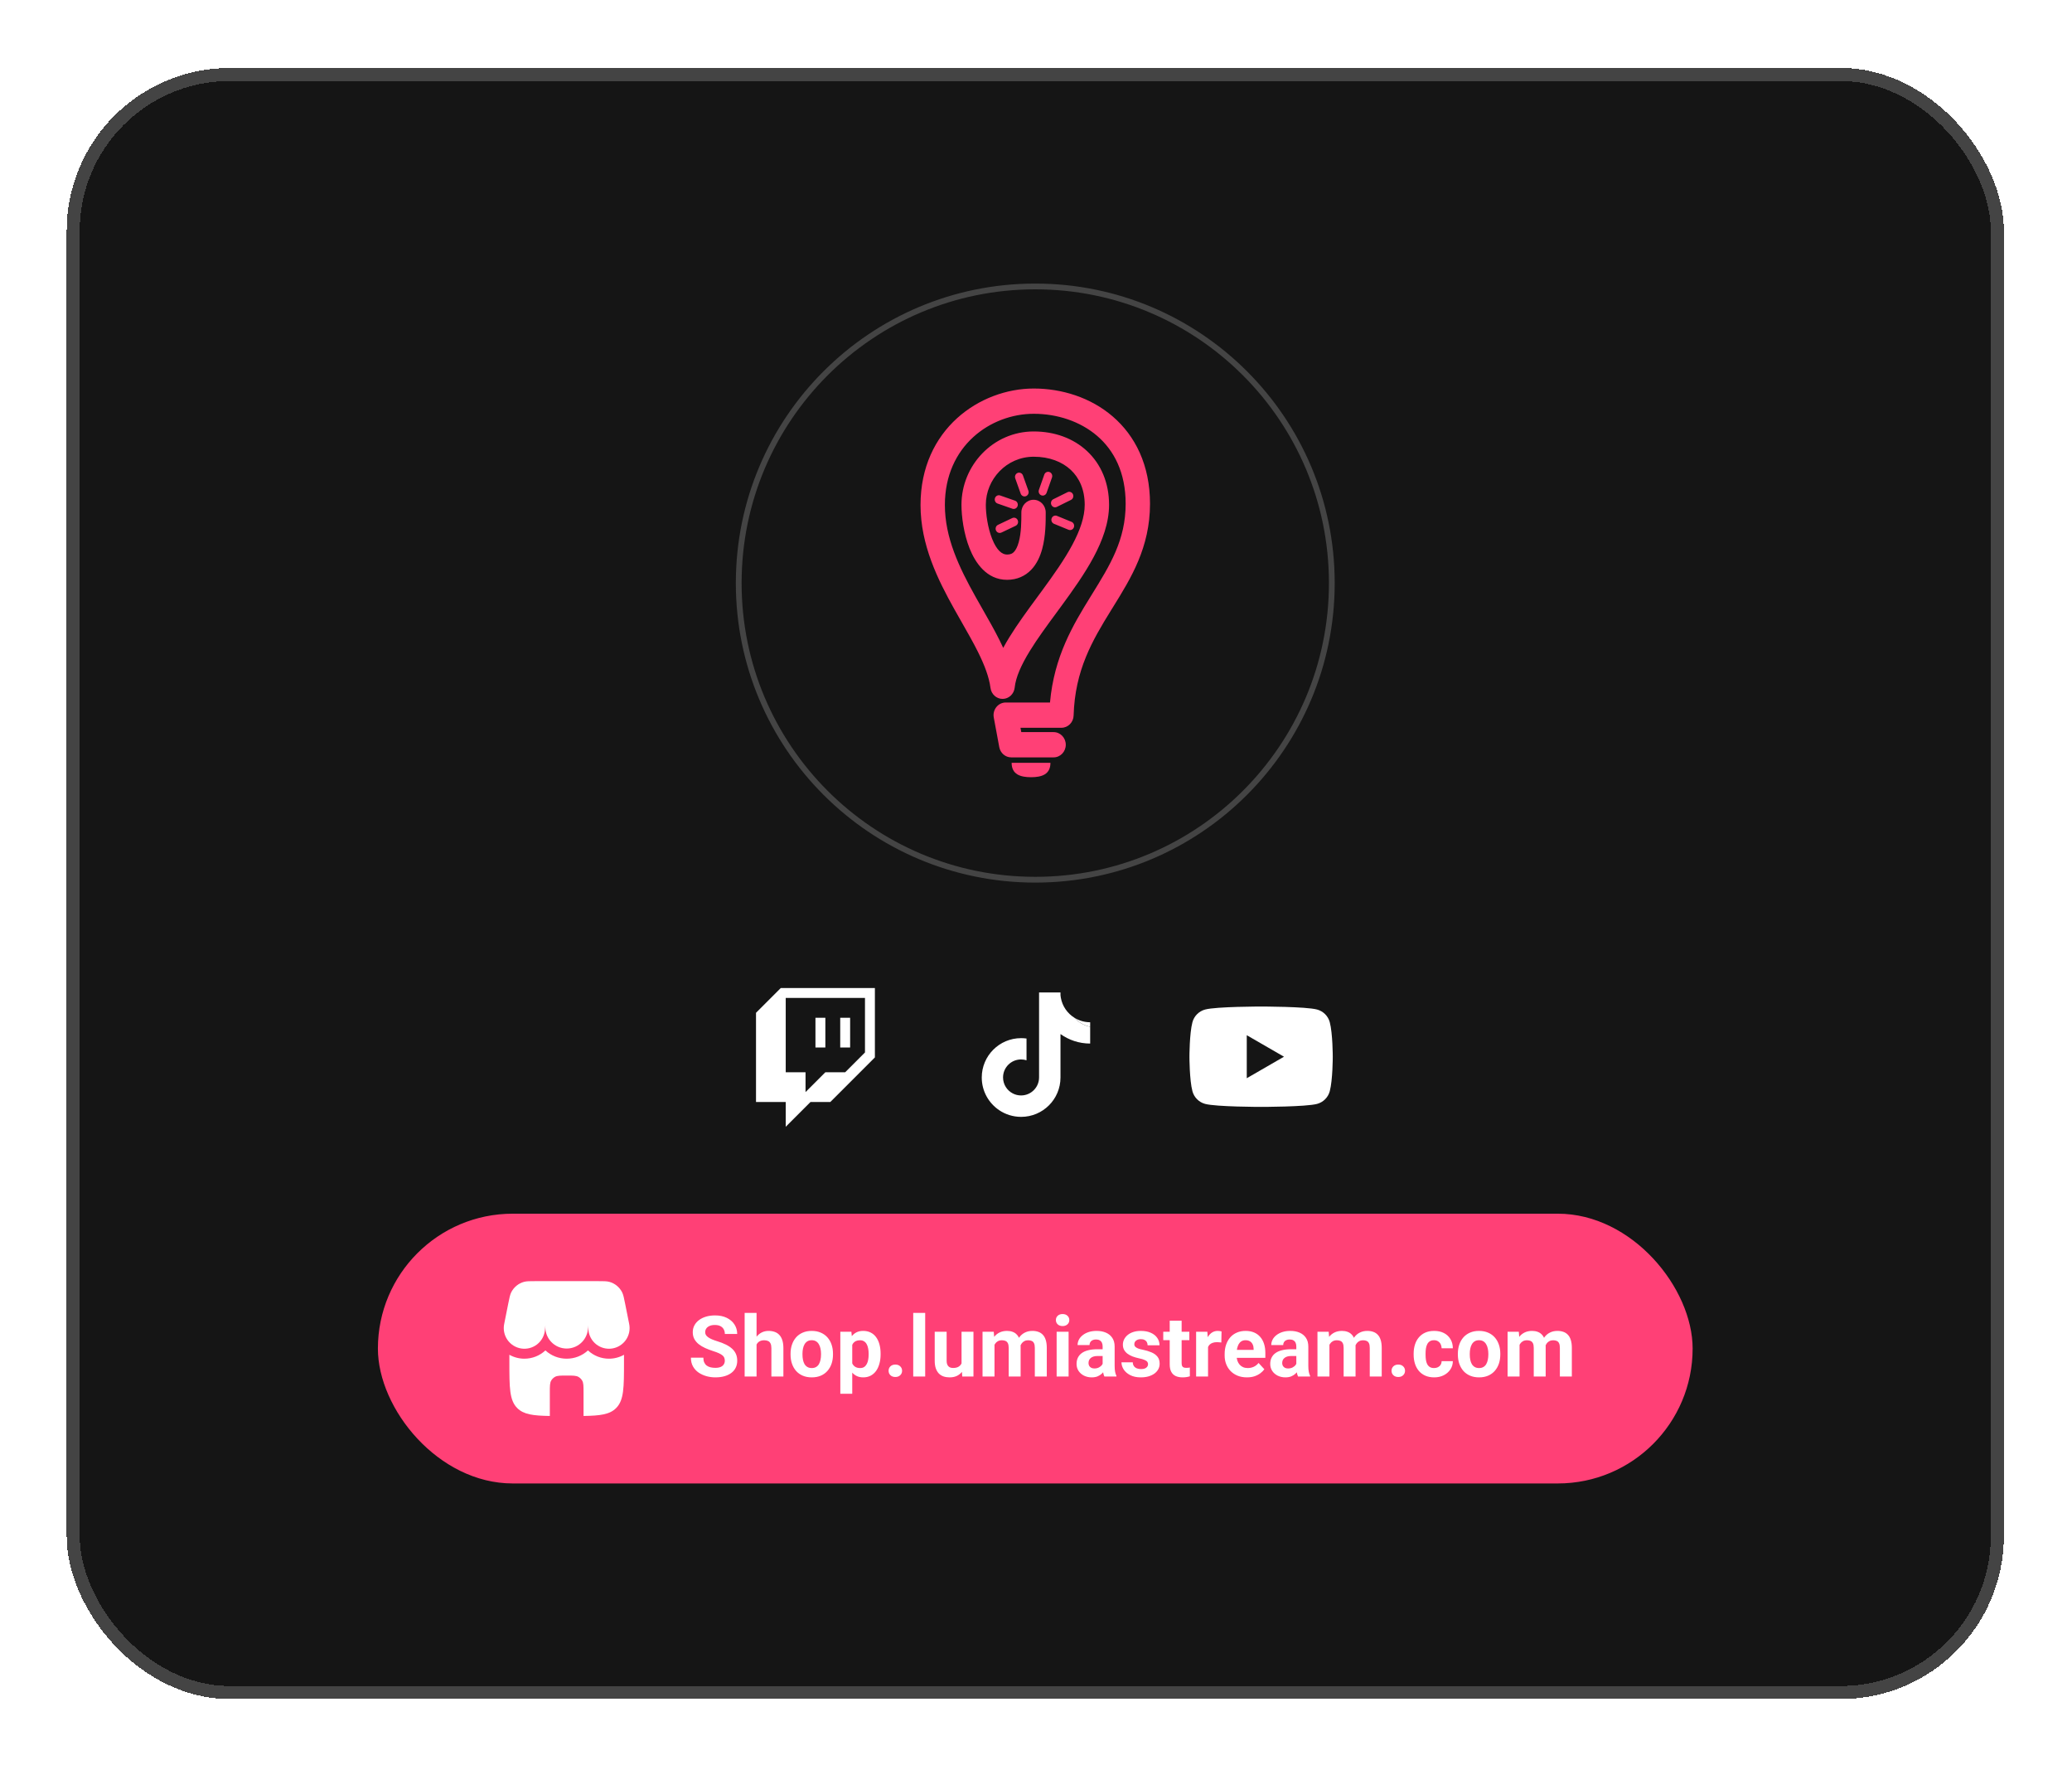 <svg width="667" height="568" viewBox="0 0 667 568" fill="none" xmlns="http://www.w3.org/2000/svg">
<g filter="url(#filter0_d_3717_355)">
<rect x="21.464" y="21.875" width="623.601" height="524.917" rx="52.492" fill="#151515" shape-rendering="crispEdges"/>
<rect x="23.564" y="23.975" width="619.401" height="520.717" rx="50.392" stroke="#444444" stroke-width="4.199" shape-rendering="crispEdges"/>
<rect x="121.651" y="390.593" width="423.226" height="86.816" rx="43.408" fill="#FF4076"/>
<path d="M164.577 415.891C164.184 416.673 163.991 417.641 163.604 419.572L162.307 426.062C162.123 426.947 162.121 427.86 162.302 428.745C162.484 429.63 162.844 430.469 163.36 431.211C163.877 431.952 164.54 432.581 165.308 433.057C166.075 433.533 166.933 433.848 167.826 433.982C168.72 434.116 169.632 434.065 170.506 433.835C171.379 433.604 172.197 433.197 172.908 432.639C173.619 432.081 174.209 431.384 174.641 430.591C175.073 429.797 175.339 428.924 175.422 428.024L175.574 426.526C175.492 427.479 175.609 428.438 175.919 429.342C176.228 430.247 176.723 431.077 177.371 431.779C178.02 432.482 178.807 433.042 179.684 433.422C180.561 433.803 181.508 433.997 182.464 433.991C183.42 433.985 184.364 433.78 185.236 433.389C186.108 432.998 186.889 432.429 187.529 431.718C188.169 431.008 188.654 430.172 188.952 429.264C189.251 428.356 189.357 427.395 189.263 426.444L189.421 428.024C189.504 428.924 189.77 429.797 190.203 430.591C190.635 431.384 191.225 432.081 191.936 432.639C192.647 433.197 193.464 433.604 194.338 433.835C195.212 434.065 196.123 434.116 197.017 433.982C197.911 433.848 198.768 433.533 199.536 433.057C200.304 432.581 200.967 431.952 201.483 431.211C202 430.469 202.36 429.63 202.541 428.745C202.722 427.86 202.721 426.947 202.537 426.062L201.239 419.572C200.853 417.641 200.66 416.675 200.267 415.891C199.857 415.075 199.281 414.355 198.575 413.776C197.869 413.197 197.049 412.773 196.169 412.532C195.323 412.299 194.337 412.299 192.367 412.299H172.477C170.506 412.299 169.521 412.299 168.675 412.532C167.794 412.773 166.974 413.197 166.268 413.776C165.562 414.355 164.986 415.075 164.577 415.891ZM196.028 437.259C197.724 437.263 199.392 436.829 200.87 435.998V438.344C200.87 446.529 200.87 450.622 198.326 453.163C196.28 455.212 193.23 455.609 187.848 455.688V448.111C187.848 446.081 187.848 445.068 187.412 444.313C187.126 443.818 186.715 443.407 186.22 443.121C185.465 442.685 184.451 442.685 182.422 442.685C180.392 442.685 179.379 442.685 178.624 443.121C178.129 443.407 177.718 443.818 177.432 444.313C176.996 445.068 176.996 446.081 176.996 448.111V455.688C171.613 455.609 168.564 455.21 166.517 453.163C163.973 450.622 163.973 446.529 163.973 438.344V435.998C165.452 436.829 167.121 437.263 168.818 437.259C171.326 437.26 173.741 436.308 175.572 434.594C177.438 436.313 179.884 437.265 182.422 437.259C184.959 437.265 187.406 436.313 189.272 434.594C191.103 436.308 193.52 437.26 196.028 437.259Z" fill="white"/>
<path d="M233.324 437.923C233.324 437.577 233.271 437.266 233.164 436.99C233.066 436.706 232.88 436.448 232.604 436.217C232.329 435.977 231.942 435.742 231.445 435.511C230.947 435.28 230.303 435.04 229.512 434.791C228.633 434.507 227.797 434.187 227.007 433.832C226.225 433.476 225.532 433.063 224.928 432.592C224.332 432.112 223.861 431.557 223.515 430.926C223.177 430.295 223.008 429.562 223.008 428.727C223.008 427.919 223.186 427.186 223.542 426.528C223.897 425.862 224.395 425.293 225.034 424.822C225.674 424.342 226.429 423.974 227.3 423.716C228.18 423.458 229.144 423.329 230.192 423.329C231.622 423.329 232.871 423.587 233.937 424.102C235.003 424.618 235.83 425.324 236.416 426.222C237.011 427.119 237.309 428.145 237.309 429.3H233.337C233.337 428.732 233.217 428.234 232.977 427.808C232.746 427.372 232.391 427.03 231.911 426.781C231.44 426.533 230.845 426.408 230.125 426.408C229.432 426.408 228.855 426.515 228.393 426.728C227.931 426.932 227.584 427.212 227.353 427.568C227.122 427.914 227.007 428.305 227.007 428.74C227.007 429.069 227.087 429.367 227.247 429.633C227.415 429.9 227.664 430.149 227.993 430.38C228.322 430.611 228.726 430.828 229.206 431.033C229.686 431.237 230.241 431.437 230.872 431.633C231.929 431.952 232.858 432.312 233.657 432.712C234.466 433.112 235.141 433.561 235.683 434.058C236.225 434.556 236.634 435.12 236.909 435.751C237.185 436.382 237.322 437.097 237.322 437.897C237.322 438.741 237.158 439.496 236.829 440.162C236.5 440.829 236.025 441.393 235.403 441.855C234.781 442.317 234.039 442.668 233.177 442.908C232.316 443.148 231.351 443.268 230.285 443.268C229.326 443.268 228.379 443.143 227.447 442.894C226.514 442.637 225.665 442.25 224.901 441.735C224.146 441.22 223.542 440.562 223.088 439.762C222.635 438.963 222.409 438.016 222.409 436.924H226.42C226.42 437.528 226.514 438.039 226.7 438.456C226.887 438.874 227.149 439.212 227.487 439.469C227.833 439.727 228.242 439.913 228.713 440.029C229.192 440.144 229.717 440.202 230.285 440.202C230.978 440.202 231.547 440.104 231.991 439.909C232.444 439.714 232.778 439.443 232.991 439.096C233.213 438.749 233.324 438.359 233.324 437.923ZM243.546 422.53V443.001H239.708V422.53H243.546ZM243 435.284H241.947C241.956 434.28 242.089 433.356 242.347 432.512C242.604 431.659 242.973 430.922 243.453 430.3C243.933 429.669 244.506 429.18 245.172 428.834C245.847 428.487 246.594 428.314 247.411 428.314C248.122 428.314 248.766 428.416 249.344 428.621C249.93 428.816 250.432 429.136 250.85 429.58C251.276 430.015 251.605 430.589 251.836 431.299C252.067 432.01 252.182 432.872 252.182 433.885V443.001H248.317V433.858C248.317 433.219 248.224 432.717 248.038 432.352C247.86 431.979 247.598 431.717 247.251 431.566C246.914 431.406 246.496 431.326 245.998 431.326C245.448 431.326 244.977 431.428 244.586 431.633C244.204 431.837 243.897 432.121 243.666 432.486C243.435 432.841 243.266 433.259 243.16 433.738C243.053 434.218 243 434.733 243 435.284ZM254.488 435.937V435.657C254.488 434.6 254.639 433.627 254.941 432.739C255.243 431.841 255.683 431.064 256.261 430.406C256.838 429.749 257.549 429.238 258.393 428.874C259.237 428.501 260.206 428.314 261.299 428.314C262.391 428.314 263.364 428.501 264.217 428.874C265.07 429.238 265.785 429.749 266.363 430.406C266.949 431.064 267.394 431.841 267.696 432.739C267.998 433.627 268.149 434.6 268.149 435.657V435.937C268.149 436.986 267.998 437.959 267.696 438.856C267.394 439.745 266.949 440.522 266.363 441.188C265.785 441.846 265.075 442.357 264.231 442.721C263.387 443.085 262.418 443.268 261.325 443.268C260.232 443.268 259.259 443.085 258.406 442.721C257.562 442.357 256.847 441.846 256.261 441.188C255.683 440.522 255.243 439.745 254.941 438.856C254.639 437.959 254.488 436.986 254.488 435.937ZM258.326 435.657V435.937C258.326 436.542 258.38 437.106 258.486 437.63C258.593 438.154 258.762 438.616 258.993 439.016C259.233 439.407 259.544 439.714 259.926 439.936C260.308 440.158 260.774 440.269 261.325 440.269C261.858 440.269 262.316 440.158 262.698 439.936C263.08 439.714 263.387 439.407 263.618 439.016C263.849 438.616 264.017 438.154 264.124 437.63C264.239 437.106 264.297 436.542 264.297 435.937V435.657C264.297 435.071 264.239 434.52 264.124 434.005C264.017 433.481 263.844 433.019 263.604 432.619C263.373 432.21 263.067 431.89 262.685 431.659C262.303 431.428 261.841 431.313 261.299 431.313C260.757 431.313 260.295 431.428 259.912 431.659C259.539 431.89 259.233 432.21 258.993 432.619C258.762 433.019 258.593 433.481 258.486 434.005C258.38 434.52 258.326 435.071 258.326 435.657ZM274.346 431.353V448.545H270.508V428.581H274.066L274.346 431.353ZM283.476 435.631V435.911C283.476 436.959 283.351 437.932 283.102 438.829C282.863 439.727 282.507 440.509 282.036 441.175C281.565 441.833 280.979 442.348 280.277 442.721C279.584 443.085 278.784 443.268 277.878 443.268C276.998 443.268 276.234 443.09 275.586 442.734C274.937 442.379 274.391 441.881 273.946 441.242C273.511 440.593 273.16 439.842 272.894 438.989C272.627 438.136 272.423 437.221 272.28 436.244V435.511C272.423 434.462 272.627 433.503 272.894 432.632C273.16 431.753 273.511 430.993 273.946 430.353C274.391 429.705 274.933 429.203 275.572 428.847C276.221 428.492 276.981 428.314 277.851 428.314C278.767 428.314 279.571 428.487 280.264 428.834C280.966 429.18 281.552 429.678 282.023 430.326C282.503 430.975 282.863 431.748 283.102 432.645C283.351 433.543 283.476 434.538 283.476 435.631ZM279.624 435.911V435.631C279.624 435.018 279.571 434.454 279.464 433.938C279.366 433.414 279.206 432.956 278.984 432.565C278.771 432.175 278.487 431.872 278.131 431.659C277.785 431.437 277.363 431.326 276.865 431.326C276.341 431.326 275.892 431.41 275.519 431.579C275.155 431.748 274.857 431.992 274.626 432.312C274.395 432.632 274.222 433.014 274.106 433.458C273.991 433.903 273.92 434.405 273.893 434.964V436.817C273.937 437.474 274.062 438.065 274.266 438.59C274.471 439.105 274.786 439.514 275.213 439.816C275.639 440.118 276.199 440.269 276.892 440.269C277.398 440.269 277.825 440.158 278.171 439.936C278.518 439.705 278.798 439.389 279.011 438.989C279.233 438.59 279.388 438.128 279.477 437.603C279.575 437.079 279.624 436.515 279.624 435.911ZM286.048 441.148C286.048 440.58 286.243 440.104 286.634 439.722C287.034 439.34 287.563 439.149 288.22 439.149C288.878 439.149 289.402 439.34 289.793 439.722C290.193 440.104 290.393 440.58 290.393 441.148C290.393 441.717 290.193 442.192 289.793 442.574C289.402 442.957 288.878 443.148 288.22 443.148C287.563 443.148 287.034 442.957 286.634 442.574C286.243 442.192 286.048 441.717 286.048 441.148ZM297.829 422.53V443.001H293.978V422.53H297.829ZM309.531 439.549V428.581H313.369V443.001H309.758L309.531 439.549ZM309.957 436.59L311.09 436.564C311.09 437.523 310.979 438.416 310.757 439.243C310.535 440.06 310.202 440.771 309.758 441.375C309.313 441.97 308.754 442.437 308.078 442.774C307.403 443.103 306.608 443.268 305.693 443.268C304.991 443.268 304.342 443.17 303.747 442.974C303.16 442.77 302.654 442.455 302.227 442.028C301.81 441.593 301.481 441.037 301.241 440.362C301.01 439.678 300.895 438.856 300.895 437.897V428.581H304.733V437.923C304.733 438.35 304.782 438.71 304.88 439.003C304.986 439.296 305.133 439.536 305.319 439.722C305.506 439.909 305.724 440.042 305.973 440.122C306.23 440.202 306.514 440.242 306.825 440.242C307.616 440.242 308.238 440.082 308.691 439.762C309.153 439.443 309.478 439.007 309.664 438.456C309.86 437.897 309.957 437.275 309.957 436.59ZM320.14 431.566V443.001H316.288V428.581H319.9L320.14 431.566ZM319.607 435.284H318.54C318.54 434.28 318.66 433.356 318.9 432.512C319.149 431.659 319.509 430.922 319.98 430.3C320.46 429.669 321.05 429.18 321.752 428.834C322.454 428.487 323.267 428.314 324.191 428.314C324.831 428.314 325.417 428.412 325.951 428.607C326.484 428.794 326.941 429.091 327.323 429.5C327.714 429.9 328.016 430.424 328.23 431.073C328.443 431.713 328.549 432.481 328.549 433.378V443.001H324.711V433.805C324.711 433.147 324.622 432.641 324.445 432.286C324.267 431.93 324.014 431.681 323.685 431.539C323.365 431.397 322.978 431.326 322.525 431.326C322.028 431.326 321.592 431.428 321.219 431.633C320.855 431.837 320.553 432.121 320.313 432.486C320.073 432.841 319.895 433.259 319.78 433.738C319.664 434.218 319.607 434.733 319.607 435.284ZM328.19 434.845L326.817 435.018C326.817 434.076 326.932 433.201 327.163 432.392C327.403 431.584 327.754 430.873 328.216 430.26C328.687 429.647 329.269 429.171 329.962 428.834C330.655 428.487 331.455 428.314 332.361 428.314C333.054 428.314 333.685 428.416 334.254 428.621C334.822 428.816 335.306 429.131 335.706 429.567C336.115 429.993 336.426 430.553 336.639 431.246C336.861 431.939 336.972 432.788 336.972 433.792V443.001H333.121V433.792C333.121 433.125 333.032 432.619 332.854 432.272C332.685 431.917 332.437 431.673 332.108 431.539C331.788 431.397 331.406 431.326 330.962 431.326C330.5 431.326 330.095 431.419 329.749 431.606C329.402 431.784 329.114 432.032 328.883 432.352C328.652 432.672 328.478 433.045 328.363 433.472C328.247 433.889 328.19 434.347 328.19 434.845ZM343.996 428.581V443.001H340.144V428.581H343.996ZM339.904 424.822C339.904 424.262 340.1 423.8 340.491 423.436C340.882 423.072 341.406 422.89 342.064 422.89C342.712 422.89 343.232 423.072 343.623 423.436C344.023 423.8 344.223 424.262 344.223 424.822C344.223 425.382 344.023 425.844 343.623 426.208C343.232 426.573 342.712 426.755 342.064 426.755C341.406 426.755 340.882 426.573 340.491 426.208C340.1 425.844 339.904 425.382 339.904 424.822ZM354.951 439.749V433.325C354.951 432.863 354.876 432.468 354.725 432.139C354.574 431.801 354.338 431.539 354.018 431.353C353.707 431.166 353.303 431.073 352.806 431.073C352.379 431.073 352.01 431.148 351.699 431.299C351.388 431.442 351.149 431.65 350.98 431.926C350.811 432.192 350.726 432.508 350.726 432.872H346.888C346.888 432.259 347.03 431.677 347.315 431.126C347.599 430.575 348.012 430.091 348.554 429.673C349.096 429.247 349.74 428.914 350.487 428.674C351.242 428.434 352.086 428.314 353.019 428.314C354.138 428.314 355.133 428.501 356.004 428.874C356.875 429.247 357.559 429.807 358.057 430.553C358.563 431.299 358.816 432.232 358.816 433.352V439.522C358.816 440.313 358.865 440.962 358.963 441.468C359.061 441.966 359.203 442.401 359.389 442.774V443.001H355.511C355.324 442.61 355.182 442.121 355.085 441.535C354.996 440.94 354.951 440.344 354.951 439.749ZM355.458 434.218L355.484 436.391H353.339C352.832 436.391 352.392 436.448 352.019 436.564C351.646 436.679 351.34 436.844 351.1 437.057C350.86 437.261 350.682 437.501 350.567 437.777C350.46 438.052 350.407 438.354 350.407 438.683C350.407 439.012 350.482 439.309 350.633 439.576C350.784 439.833 351.002 440.038 351.286 440.189C351.571 440.331 351.904 440.402 352.286 440.402C352.863 440.402 353.365 440.287 353.792 440.056C354.218 439.825 354.547 439.54 354.778 439.203C355.018 438.865 355.142 438.545 355.151 438.243L356.164 439.869C356.022 440.233 355.826 440.611 355.578 441.002C355.338 441.393 355.031 441.762 354.658 442.108C354.285 442.446 353.836 442.726 353.312 442.948C352.788 443.161 352.166 443.268 351.446 443.268C350.531 443.268 349.7 443.085 348.954 442.721C348.216 442.348 347.63 441.837 347.195 441.188C346.768 440.531 346.555 439.785 346.555 438.949C346.555 438.194 346.697 437.523 346.981 436.937C347.266 436.351 347.683 435.857 348.234 435.458C348.794 435.049 349.491 434.742 350.327 434.538C351.162 434.325 352.13 434.218 353.232 434.218H355.458ZM369.572 439.016C369.572 438.741 369.492 438.492 369.332 438.27C369.172 438.048 368.874 437.843 368.439 437.657C368.012 437.461 367.395 437.283 366.586 437.124C365.858 436.964 365.178 436.764 364.547 436.524C363.925 436.275 363.383 435.977 362.921 435.631C362.468 435.284 362.113 434.876 361.855 434.405C361.597 433.925 361.468 433.378 361.468 432.765C361.468 432.161 361.597 431.593 361.855 431.059C362.122 430.526 362.499 430.055 362.988 429.647C363.485 429.229 364.09 428.905 364.8 428.674C365.52 428.434 366.329 428.314 367.226 428.314C368.479 428.314 369.554 428.514 370.451 428.914C371.358 429.314 372.051 429.864 372.53 430.566C373.019 431.259 373.263 432.05 373.263 432.939H369.425C369.425 432.565 369.345 432.232 369.185 431.939C369.034 431.637 368.794 431.402 368.465 431.233C368.146 431.055 367.728 430.966 367.213 430.966C366.786 430.966 366.417 431.042 366.106 431.193C365.795 431.335 365.556 431.53 365.387 431.779C365.227 432.019 365.147 432.286 365.147 432.579C365.147 432.801 365.191 433.001 365.28 433.179C365.378 433.347 365.533 433.503 365.747 433.645C365.96 433.787 366.235 433.92 366.573 434.045C366.919 434.16 367.346 434.267 367.852 434.365C368.892 434.578 369.82 434.858 370.638 435.204C371.455 435.542 372.104 436.004 372.584 436.59C373.063 437.168 373.303 437.928 373.303 438.869C373.303 439.509 373.161 440.096 372.877 440.629C372.593 441.162 372.184 441.628 371.651 442.028C371.118 442.419 370.478 442.726 369.732 442.948C368.994 443.161 368.163 443.268 367.239 443.268C365.898 443.268 364.76 443.028 363.827 442.548C362.903 442.068 362.201 441.459 361.722 440.722C361.251 439.976 361.015 439.212 361.015 438.43H364.654C364.672 438.954 364.805 439.376 365.054 439.696C365.311 440.016 365.636 440.247 366.026 440.389C366.426 440.531 366.857 440.602 367.319 440.602C367.817 440.602 368.23 440.535 368.559 440.402C368.887 440.26 369.136 440.073 369.305 439.842C369.483 439.602 369.572 439.327 369.572 439.016ZM382.859 428.581V431.299H374.463V428.581H382.859ZM376.542 425.022H380.38V438.656C380.38 439.074 380.434 439.394 380.54 439.616C380.656 439.838 380.825 439.993 381.047 440.082C381.269 440.162 381.549 440.202 381.886 440.202C382.126 440.202 382.339 440.193 382.526 440.176C382.721 440.149 382.886 440.122 383.019 440.096L383.032 442.921C382.704 443.028 382.348 443.112 381.966 443.174C381.584 443.236 381.162 443.268 380.7 443.268C379.856 443.268 379.119 443.13 378.488 442.854C377.866 442.57 377.386 442.117 377.048 441.495C376.711 440.873 376.542 440.056 376.542 439.043V425.022ZM388.883 431.726V443.001H385.045V428.581H388.657L388.883 431.726ZM393.228 428.487L393.161 432.046C392.975 432.019 392.748 431.997 392.482 431.979C392.224 431.952 391.989 431.939 391.775 431.939C391.233 431.939 390.762 432.01 390.363 432.152C389.972 432.286 389.643 432.486 389.376 432.752C389.119 433.019 388.923 433.343 388.79 433.725C388.666 434.107 388.595 434.542 388.577 435.031L387.804 434.791C387.804 433.858 387.897 433.001 388.084 432.219C388.27 431.428 388.541 430.74 388.897 430.153C389.261 429.567 389.705 429.114 390.229 428.794C390.754 428.474 391.353 428.314 392.029 428.314C392.242 428.314 392.459 428.332 392.682 428.367C392.904 428.394 393.086 428.434 393.228 428.487ZM401.411 443.268C400.292 443.268 399.288 443.09 398.399 442.734C397.511 442.37 396.755 441.868 396.133 441.228C395.52 440.589 395.049 439.847 394.721 439.003C394.392 438.15 394.228 437.243 394.228 436.284V435.751C394.228 434.658 394.383 433.658 394.694 432.752C395.005 431.846 395.449 431.059 396.027 430.393C396.613 429.727 397.324 429.216 398.159 428.86C398.994 428.496 399.936 428.314 400.985 428.314C402.006 428.314 402.913 428.483 403.704 428.82C404.494 429.158 405.156 429.638 405.689 430.26C406.231 430.882 406.64 431.628 406.915 432.499C407.191 433.361 407.329 434.32 407.329 435.378V436.977H395.867V434.418H403.557V434.125C403.557 433.592 403.459 433.116 403.264 432.699C403.077 432.272 402.793 431.935 402.411 431.686C402.029 431.437 401.54 431.313 400.945 431.313C400.438 431.313 400.003 431.424 399.639 431.646C399.274 431.868 398.977 432.179 398.746 432.579C398.524 432.979 398.355 433.45 398.239 433.992C398.133 434.525 398.079 435.111 398.079 435.751V436.284C398.079 436.861 398.159 437.395 398.319 437.883C398.488 438.372 398.723 438.794 399.026 439.149C399.337 439.505 399.71 439.78 400.145 439.976C400.589 440.171 401.091 440.269 401.651 440.269C402.344 440.269 402.988 440.136 403.584 439.869C404.188 439.594 404.708 439.18 405.143 438.63L407.009 440.655C406.707 441.091 406.293 441.508 405.769 441.908C405.254 442.308 404.632 442.637 403.903 442.894C403.175 443.143 402.344 443.268 401.411 443.268ZM417.298 439.749V433.325C417.298 432.863 417.222 432.468 417.071 432.139C416.92 431.801 416.685 431.539 416.365 431.353C416.054 431.166 415.649 431.073 415.152 431.073C414.725 431.073 414.357 431.148 414.046 431.299C413.735 431.442 413.495 431.65 413.326 431.926C413.157 432.192 413.073 432.508 413.073 432.872H409.234C409.234 432.259 409.377 431.677 409.661 431.126C409.945 430.575 410.358 430.091 410.9 429.673C411.442 429.247 412.087 428.914 412.833 428.674C413.588 428.434 414.432 428.314 415.365 428.314C416.485 428.314 417.48 428.501 418.35 428.874C419.221 429.247 419.905 429.807 420.403 430.553C420.909 431.299 421.163 432.232 421.163 433.352V439.522C421.163 440.313 421.211 440.962 421.309 441.468C421.407 441.966 421.549 442.401 421.736 442.774V443.001H417.857C417.671 442.61 417.529 442.121 417.431 441.535C417.342 440.94 417.298 440.344 417.298 439.749ZM417.804 434.218L417.831 436.391H415.685C415.179 436.391 414.739 436.448 414.366 436.564C413.992 436.679 413.686 436.844 413.446 437.057C413.206 437.261 413.028 437.501 412.913 437.777C412.806 438.052 412.753 438.354 412.753 438.683C412.753 439.012 412.828 439.309 412.979 439.576C413.131 439.833 413.348 440.038 413.633 440.189C413.917 440.331 414.25 440.402 414.632 440.402C415.21 440.402 415.712 440.287 416.138 440.056C416.565 439.825 416.893 439.54 417.124 439.203C417.364 438.865 417.489 438.545 417.498 438.243L418.51 439.869C418.368 440.233 418.173 440.611 417.924 441.002C417.684 441.393 417.378 441.762 417.004 442.108C416.631 442.446 416.183 442.726 415.658 442.948C415.134 443.161 414.512 443.268 413.792 443.268C412.877 443.268 412.047 443.085 411.3 442.721C410.563 442.348 409.976 441.837 409.541 441.188C409.114 440.531 408.901 439.785 408.901 438.949C408.901 438.194 409.043 437.523 409.328 436.937C409.612 436.351 410.03 435.857 410.581 435.458C411.14 435.049 411.838 434.742 412.673 434.538C413.508 434.325 414.477 434.218 415.578 434.218H417.804ZM427.96 431.566V443.001H424.108V428.581H427.72L427.96 431.566ZM427.427 435.284H426.36C426.36 434.28 426.48 433.356 426.72 432.512C426.969 431.659 427.329 430.922 427.8 430.3C428.28 429.669 428.87 429.18 429.572 428.834C430.274 428.487 431.087 428.314 432.011 428.314C432.651 428.314 433.237 428.412 433.77 428.607C434.304 428.794 434.761 429.091 435.143 429.5C435.534 429.9 435.836 430.424 436.05 431.073C436.263 431.713 436.369 432.481 436.369 433.378V443.001H432.531V433.805C432.531 433.147 432.442 432.641 432.264 432.286C432.087 431.93 431.834 431.681 431.505 431.539C431.185 431.397 430.798 431.326 430.345 431.326C429.848 431.326 429.412 431.428 429.039 431.633C428.675 431.837 428.373 432.121 428.133 432.486C427.893 432.841 427.715 433.259 427.6 433.738C427.484 434.218 427.427 434.733 427.427 435.284ZM436.01 434.845L434.637 435.018C434.637 434.076 434.752 433.201 434.983 432.392C435.223 431.584 435.574 430.873 436.036 430.26C436.507 429.647 437.089 429.171 437.782 428.834C438.475 428.487 439.275 428.314 440.181 428.314C440.874 428.314 441.505 428.416 442.074 428.621C442.642 428.816 443.126 429.131 443.526 429.567C443.935 429.993 444.246 430.553 444.459 431.246C444.681 431.939 444.792 432.788 444.792 433.792V443.001H440.941V433.792C440.941 433.125 440.852 432.619 440.674 432.272C440.505 431.917 440.257 431.673 439.928 431.539C439.608 431.397 439.226 431.326 438.782 431.326C438.32 431.326 437.915 431.419 437.569 431.606C437.222 431.784 436.934 432.032 436.703 432.352C436.472 432.672 436.298 433.045 436.183 433.472C436.067 433.889 436.01 434.347 436.01 434.845ZM447.951 441.148C447.951 440.58 448.146 440.104 448.537 439.722C448.937 439.34 449.466 439.149 450.123 439.149C450.781 439.149 451.305 439.34 451.696 439.722C452.096 440.104 452.296 440.58 452.296 441.148C452.296 441.717 452.096 442.192 451.696 442.574C451.305 442.957 450.781 443.148 450.123 443.148C449.466 443.148 448.937 442.957 448.537 442.574C448.146 442.192 447.951 441.717 447.951 441.148ZM461.638 440.269C462.109 440.269 462.527 440.18 462.891 440.002C463.255 439.816 463.54 439.558 463.744 439.229C463.957 438.892 464.068 438.496 464.077 438.043H467.689C467.68 439.056 467.409 439.958 466.876 440.749C466.343 441.531 465.628 442.148 464.73 442.601C463.833 443.045 462.829 443.268 461.718 443.268C460.599 443.268 459.622 443.081 458.786 442.708C457.96 442.335 457.271 441.819 456.721 441.162C456.17 440.495 455.757 439.722 455.481 438.843C455.206 437.954 455.068 437.004 455.068 435.991V435.604C455.068 434.582 455.206 433.632 455.481 432.752C455.757 431.864 456.17 431.091 456.721 430.433C457.271 429.767 457.96 429.247 458.786 428.874C459.613 428.501 460.581 428.314 461.692 428.314C462.873 428.314 463.909 428.541 464.797 428.994C465.694 429.447 466.396 430.095 466.903 430.94C467.418 431.775 467.68 432.765 467.689 433.912H464.077C464.068 433.432 463.966 432.996 463.771 432.605C463.584 432.215 463.309 431.904 462.945 431.673C462.589 431.433 462.149 431.313 461.625 431.313C461.065 431.313 460.608 431.433 460.252 431.673C459.897 431.904 459.622 432.223 459.426 432.632C459.231 433.032 459.093 433.49 459.013 434.005C458.942 434.511 458.906 435.044 458.906 435.604V435.991C458.906 436.55 458.942 437.088 459.013 437.603C459.084 438.119 459.217 438.576 459.413 438.976C459.617 439.376 459.897 439.691 460.252 439.922C460.608 440.153 461.07 440.269 461.638 440.269ZM469.302 435.937V435.657C469.302 434.6 469.453 433.627 469.755 432.739C470.057 431.841 470.497 431.064 471.074 430.406C471.652 429.749 472.363 429.238 473.207 428.874C474.051 428.501 475.019 428.314 476.112 428.314C477.205 428.314 478.178 428.501 479.031 428.874C479.884 429.238 480.599 429.749 481.177 430.406C481.763 431.064 482.207 431.841 482.509 432.739C482.811 433.627 482.963 434.6 482.963 435.657V435.937C482.963 436.986 482.811 437.959 482.509 438.856C482.207 439.745 481.763 440.522 481.177 441.188C480.599 441.846 479.888 442.357 479.044 442.721C478.2 443.085 477.232 443.268 476.139 443.268C475.046 443.268 474.073 443.085 473.22 442.721C472.376 442.357 471.661 441.846 471.074 441.188C470.497 440.522 470.057 439.745 469.755 438.856C469.453 437.959 469.302 436.986 469.302 435.937ZM473.14 435.657V435.937C473.14 436.542 473.193 437.106 473.3 437.63C473.407 438.154 473.575 438.616 473.806 439.016C474.046 439.407 474.357 439.714 474.739 439.936C475.121 440.158 475.588 440.269 476.139 440.269C476.672 440.269 477.129 440.158 477.512 439.936C477.894 439.714 478.2 439.407 478.431 439.016C478.662 438.616 478.831 438.154 478.938 437.63C479.053 437.106 479.111 436.542 479.111 435.937V435.657C479.111 435.071 479.053 434.52 478.938 434.005C478.831 433.481 478.658 433.019 478.418 432.619C478.187 432.21 477.88 431.89 477.498 431.659C477.116 431.428 476.654 431.313 476.112 431.313C475.57 431.313 475.108 431.428 474.726 431.659C474.353 431.89 474.046 432.21 473.806 432.619C473.575 433.019 473.407 433.481 473.3 434.005C473.193 434.52 473.14 435.071 473.14 435.657ZM489.16 431.566V443.001H485.308V428.581H488.92L489.16 431.566ZM488.627 435.284H487.561C487.561 434.28 487.68 433.356 487.92 432.512C488.169 431.659 488.529 430.922 489 430.3C489.48 429.669 490.071 429.18 490.772 428.834C491.474 428.487 492.287 428.314 493.211 428.314C493.851 428.314 494.438 428.412 494.971 428.607C495.504 428.794 495.961 429.091 496.343 429.5C496.734 429.9 497.036 430.424 497.25 431.073C497.463 431.713 497.57 432.481 497.57 433.378V443.001H493.731V433.805C493.731 433.147 493.642 432.641 493.465 432.286C493.287 431.93 493.034 431.681 492.705 431.539C492.385 431.397 491.999 431.326 491.545 431.326C491.048 431.326 490.613 431.428 490.239 431.633C489.875 431.837 489.573 432.121 489.333 432.486C489.093 432.841 488.915 433.259 488.8 433.738C488.684 434.218 488.627 434.733 488.627 435.284ZM497.21 434.845L495.837 435.018C495.837 434.076 495.952 433.201 496.183 432.392C496.423 431.584 496.774 430.873 497.236 430.26C497.707 429.647 498.289 429.171 498.982 428.834C499.675 428.487 500.475 428.314 501.381 428.314C502.074 428.314 502.705 428.416 503.274 428.621C503.842 428.816 504.327 429.131 504.726 429.567C505.135 429.993 505.446 430.553 505.659 431.246C505.881 431.939 505.993 432.788 505.993 433.792V443.001H502.141V433.792C502.141 433.125 502.052 432.619 501.874 432.272C501.705 431.917 501.457 431.673 501.128 431.539C500.808 431.397 500.426 431.326 499.982 431.326C499.52 431.326 499.116 431.419 498.769 431.606C498.422 431.784 498.134 432.032 497.903 432.352C497.672 432.672 497.498 433.045 497.383 433.472C497.267 433.889 497.21 434.347 497.21 434.845Z" fill="white"/>
<path d="M265.692 327.541H262.503V337.108H265.692V327.541Z" fill="white"/>
<path d="M273.665 337.108V327.541H270.476V337.108H273.665Z" fill="white"/>
<path fill-rule="evenodd" clip-rule="evenodd" d="M251.341 317.973L243.369 325.946V354.648H252.936V362.621L260.909 354.648H267.287L281.638 340.297V317.973H251.341ZM272.07 345.08L278.448 338.702V321.161H252.935V345.08H259.313V351.458L265.691 345.08H272.07Z" fill="white"/>
<path d="M350.937 328.985V330.444C348.985 330.027 347.212 329.01 345.865 327.537C347.386 328.486 349.144 328.988 350.937 328.985Z" fill="white"/>
<path d="M341.383 320.277C341.408 320.541 341.443 320.803 341.488 321.064L341.488 321.065C341.966 323.794 343.599 326.125 345.864 327.538C347.188 328.983 348.948 330.022 350.937 330.445V335.839C347.374 335.839 344.076 334.707 341.383 332.783L341.383 346.767C341.383 353.762 335.709 359.433 328.711 359.433C326.099 359.433 323.672 358.643 321.656 357.29C321.654 357.288 321.652 357.286 321.65 357.284C318.265 355.01 316.039 351.147 316.039 346.765C316.039 339.77 321.712 334.1 328.711 334.1C329.293 334.1 329.874 334.139 330.45 334.218V335.77L330.449 335.772V341.225C329.895 341.049 329.303 340.953 328.69 340.953C325.488 340.953 322.893 343.547 322.893 346.747C322.893 349.009 324.191 350.968 326.082 351.922L326.083 351.921C326.867 352.316 327.753 352.539 328.691 352.539C331.886 352.539 334.476 349.955 334.487 346.765V319.396H341.383V320.277Z" fill="white"/>
<path fill-rule="evenodd" clip-rule="evenodd" d="M423.987 324.891C425.973 325.423 427.534 326.984 428.066 328.97C429.027 332.566 429.031 340.075 429.031 340.075C429.031 340.075 429.031 347.583 428.066 351.18C427.534 353.166 425.973 354.727 423.987 355.258C420.391 356.223 405.962 356.223 405.962 356.223C405.962 356.223 391.534 356.223 387.938 355.258C385.952 354.727 384.391 353.166 383.859 351.18C382.894 347.583 382.894 340.075 382.894 340.075C382.894 340.075 382.894 332.566 383.859 328.97C384.391 326.984 385.952 325.423 387.938 324.891C391.534 323.926 405.962 323.926 405.962 323.926C405.962 323.926 420.391 323.926 423.987 324.891ZM413.333 340.075L401.347 346.995V333.155L413.333 340.075Z" fill="white"/>
<g filter="url(#filter1_d_3717_355)">
<circle cx="333.265" cy="187.649" r="96.392" fill="#151515"/>
<circle cx="333.265" cy="187.649" r="95.463" stroke="#444444" stroke-width="1.857"/>
</g>
<path fill-rule="evenodd" clip-rule="evenodd" d="M321.677 240.445C322.033 242.359 323.648 243.742 325.527 243.742H339.166C341.331 243.742 343.086 241.922 343.086 239.676C343.086 237.43 341.331 235.61 339.166 235.61H328.763L328.504 234.213H341.69C343.809 234.213 345.545 232.466 345.609 230.269C346.033 215.685 351.642 206.123 357.629 196.451C357.859 196.079 358.09 195.706 358.322 195.332C364.075 186.06 370.201 176.189 370.201 162.113C370.201 149.669 365.441 140.257 358.201 134.029C351.061 127.886 341.751 125.035 332.772 125.035C315.563 125.035 296.328 138.012 296.328 162.522C296.328 175.377 301.907 186.571 307.267 196.154C308.089 197.623 308.898 199.042 309.687 200.424C311.546 203.682 313.289 206.737 314.803 209.771C316.94 214.055 318.388 217.867 318.856 221.407C319.125 223.443 320.815 224.951 322.796 224.921C324.776 224.892 326.425 223.334 326.637 221.292C326.98 217.999 328.69 214.083 331.535 209.456C333.959 205.516 336.964 201.431 340.141 197.112C340.658 196.409 341.18 195.699 341.705 194.983C345.383 189.963 349.172 184.653 352.032 179.317C354.879 174.006 357.02 168.287 357.02 162.454C357.02 155.384 354.435 149.377 349.938 145.173C345.481 141.008 339.414 138.852 332.772 138.852C319.671 138.852 309.508 149.779 309.508 162.454C309.508 166.164 310.224 171.733 312.133 176.523C313.955 181.092 317.604 186.6 324.182 186.6C327.393 186.6 330.023 185.386 331.978 183.34C333.826 181.405 334.866 178.947 335.485 176.697C336.639 172.498 336.632 167.785 336.627 165.302C336.627 165.162 336.627 165.029 336.627 164.904C336.627 162.658 334.872 160.838 332.707 160.838C330.542 160.838 328.787 162.658 328.787 164.904L328.787 165.086C328.787 167.699 328.788 171.402 327.945 174.467C327.523 176.004 326.977 177.021 326.409 177.616C325.948 178.098 325.332 178.467 324.182 178.467C322.629 178.467 320.902 177.236 319.379 173.416C317.944 169.817 317.348 165.346 317.348 162.454C317.348 154.3 323.972 146.985 332.772 146.985C337.803 146.985 341.899 148.607 344.689 151.214C347.437 153.783 349.18 157.544 349.18 162.454C349.18 166.286 347.748 170.573 345.179 175.365C342.623 180.134 339.153 185.025 335.463 190.062C334.958 190.751 334.448 191.444 333.936 192.139C330.776 196.433 327.542 200.829 324.926 205.083C324.235 206.206 323.569 207.346 322.948 208.499C322.569 207.672 322.173 206.85 321.766 206.034C320.145 202.783 318.221 199.411 316.311 196.065C315.548 194.727 314.787 193.394 314.049 192.073C308.72 182.546 304.168 173.013 304.168 162.522C304.168 143.469 318.9 133.167 332.772 133.167C340.252 133.167 347.697 135.557 353.196 140.288C358.595 144.933 362.36 152.028 362.36 162.113C362.36 173.764 357.372 181.818 351.42 191.428C351.291 191.637 351.161 191.847 351.031 192.057C345.436 201.096 339.326 211.288 338.004 226.08H323.756C322.586 226.08 321.478 226.622 320.733 227.558C319.988 228.493 319.685 229.725 319.907 230.916L321.677 240.445Z" fill="#FF4076"/>
<path d="M338.149 245.496C338.149 249.218 335.353 250.124 331.904 250.124C328.454 250.124 325.658 249.218 325.658 245.496H338.149Z" fill="#FF4076"/>
<path fill-rule="evenodd" clip-rule="evenodd" d="M345.689 169.723C345.957 169.02 345.625 168.225 344.948 167.947L340.254 166.02C339.577 165.742 338.81 166.086 338.542 166.789C338.274 167.492 338.606 168.287 339.283 168.565L343.977 170.492C344.654 170.77 345.421 170.426 345.689 169.723Z" fill="#FF4076"/>
<path fill-rule="evenodd" clip-rule="evenodd" d="M320.622 170.715C320.925 171.402 321.708 171.704 322.37 171.39L326.961 169.212C327.623 168.897 327.915 168.085 327.611 167.398C327.308 166.711 326.525 166.408 325.863 166.723L321.273 168.901C320.61 169.215 320.319 170.027 320.622 170.715Z" fill="#FF4076"/>
<path fill-rule="evenodd" clip-rule="evenodd" d="M327.575 162.857C327.807 162.14 327.436 161.364 326.745 161.123L321.961 159.454C321.271 159.213 320.522 159.598 320.29 160.314C320.058 161.031 320.429 161.807 321.12 162.048L325.904 163.717C326.594 163.958 327.342 163.573 327.575 162.857Z" fill="#FF4076"/>
<path fill-rule="evenodd" clip-rule="evenodd" d="M330.268 159.676C330.951 159.414 331.301 158.627 331.048 157.918L329.297 153.005C329.044 152.296 328.286 151.934 327.602 152.196C326.919 152.458 326.569 153.245 326.822 153.954L328.573 158.867C328.826 159.576 329.585 159.938 330.268 159.676Z" fill="#FF4076"/>
<path fill-rule="evenodd" clip-rule="evenodd" d="M335.219 159.408C335.903 159.668 336.661 159.303 336.911 158.594L338.649 153.675C338.9 152.966 338.548 152.179 337.864 151.919C337.18 151.659 336.422 152.024 336.172 152.733L334.434 157.652C334.183 158.362 334.535 159.148 335.219 159.408Z" fill="#FF4076"/>
<path fill-rule="evenodd" clip-rule="evenodd" d="M338.45 162.486C338.764 163.168 339.552 163.457 340.209 163.131L344.765 160.876C345.422 160.55 345.701 159.733 345.387 159.051C345.073 158.369 344.285 158.08 343.628 158.406L339.073 160.661C338.415 160.987 338.136 161.804 338.45 162.486Z" fill="#FF4076"/>
</g>
<defs>
<filter id="filter0_d_3717_355" x="0.467" y="0.878" width="665.594" height="566.91" filterUnits="userSpaceOnUse" color-interpolation-filters="sRGB">
<feFlood flood-opacity="0" result="BackgroundImageFix"/>
<feColorMatrix in="SourceAlpha" type="matrix" values="0 0 0 0 0 0 0 0 0 0 0 0 0 0 0 0 0 0 127 0" result="hardAlpha"/>
<feOffset/>
<feGaussianBlur stdDeviation="10.498"/>
<feComposite in2="hardAlpha" operator="out"/>
<feColorMatrix type="matrix" values="0 0 0 0 1 0 0 0 0 1 0 0 0 0 1 0 0 0 0.1 0"/>
<feBlend mode="normal" in2="BackgroundImageFix" result="effect1_dropShadow_3717_355"/>
<feBlend mode="normal" in="SourceGraphic" in2="effect1_dropShadow_3717_355" result="shape"/>
</filter>
<filter id="filter1_d_3717_355" x="218.304" y="72.689" width="229.92" height="229.92" filterUnits="userSpaceOnUse" color-interpolation-filters="sRGB">
<feFlood flood-opacity="0" result="BackgroundImageFix"/>
<feColorMatrix in="SourceAlpha" type="matrix" values="0 0 0 0 0 0 0 0 0 0 0 0 0 0 0 0 0 0 127 0" result="hardAlpha"/>
<feOffset/>
<feGaussianBlur stdDeviation="9.284"/>
<feComposite in2="hardAlpha" operator="out"/>
<feColorMatrix type="matrix" values="0 0 0 0 0.267 0 0 0 0 0.267 0 0 0 0 0.267 0 0 0 1 0"/>
<feBlend mode="normal" in2="BackgroundImageFix" result="effect1_dropShadow_3717_355"/>
<feBlend mode="normal" in="SourceGraphic" in2="effect1_dropShadow_3717_355" result="shape"/>
</filter>
</defs>
</svg>
